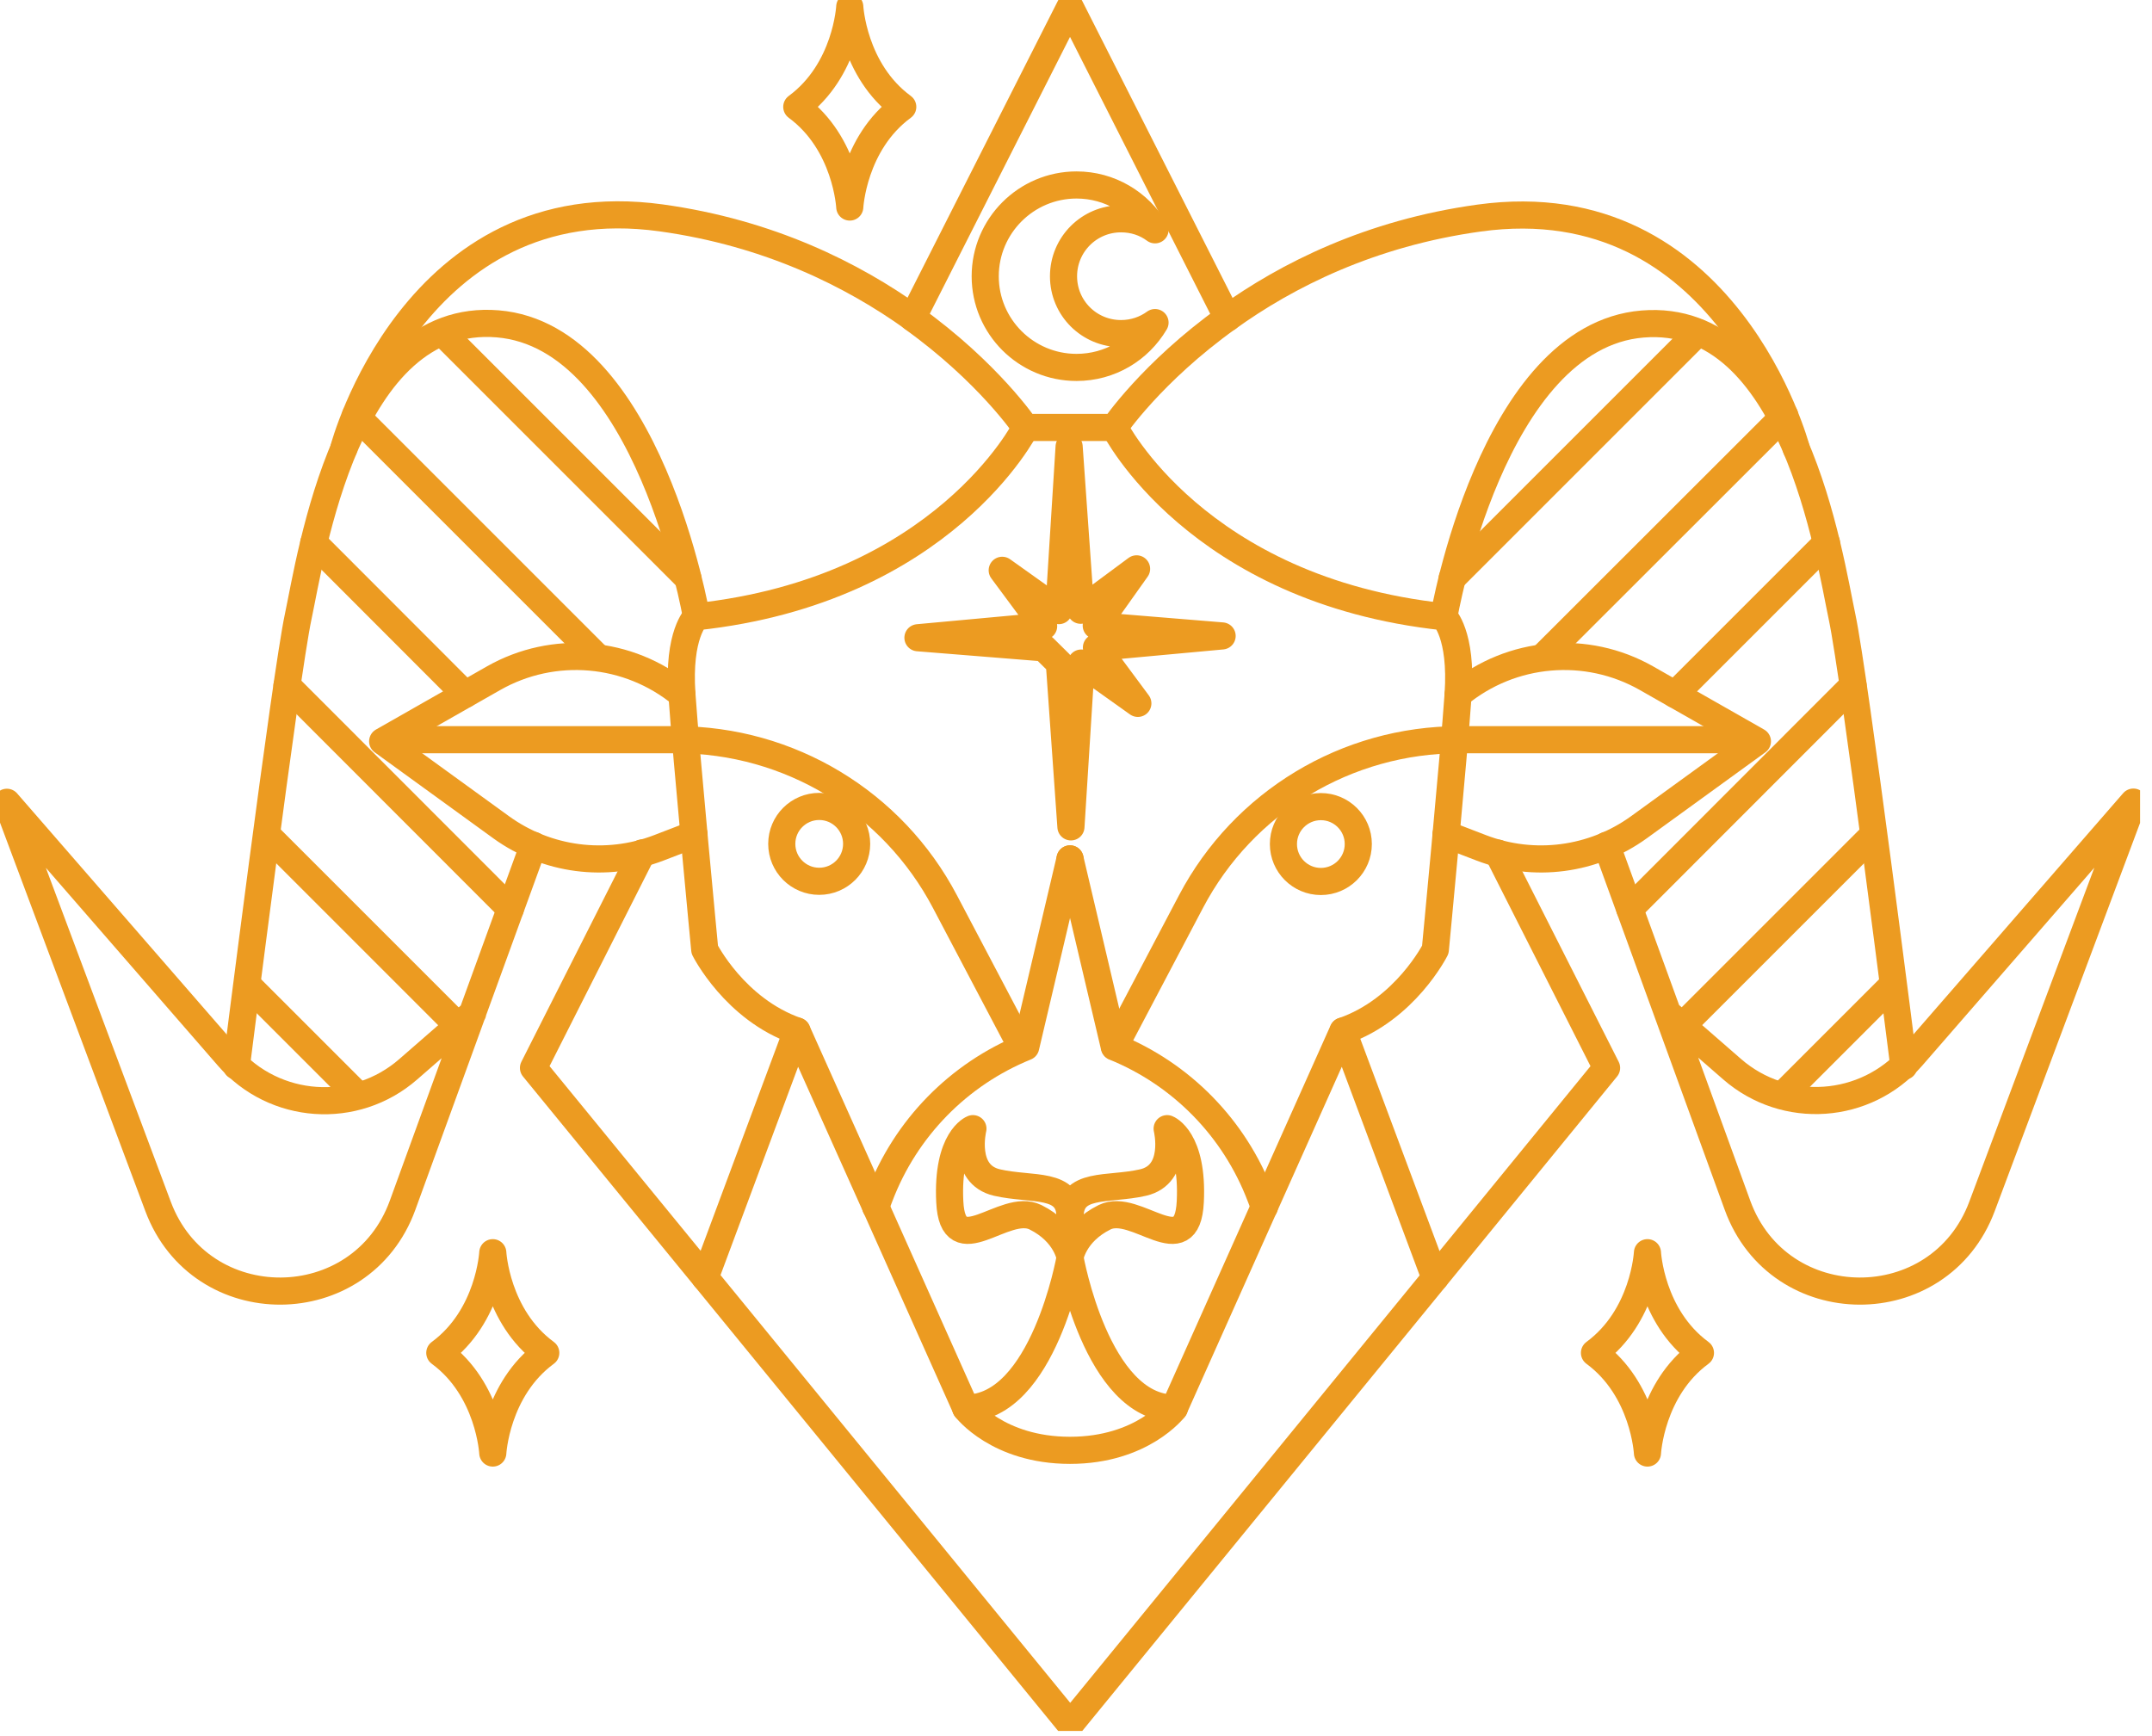 <svg width="119" height="96" viewBox="0 0 119 96" fill="none" xmlns="http://www.w3.org/2000/svg">
<g id="aries" clip-path="url(#clip0_178_46199)">
<path id="Vector" d="M44.07 57.02C40.63 55.83 38.97 52.52 38.97 52.52C38.97 52.52 37.94 41.76 37.71 38.42C37.47 35.08 38.5 34.11 38.5 34.11C52.17 32.65 56.71 23.65 56.71 23.65" stroke="#EC9B21" stroke-width="1.5" stroke-linecap="round" stroke-linejoin="round"/>
<path id="Vector_2" d="M37.71 38.41C34.76 35.98 30.61 35.62 27.29 37.51L21.16 41L27.71 45.75C30.24 47.58 33.52 48.01 36.43 46.89L38.38 46.14" stroke="#EC9B21" stroke-width="1.5" stroke-linecap="round" stroke-linejoin="round"/>
<path id="Vector_3" d="M38.51 34.1C38.51 34.1 35.86 18.6 27.52 17.91C19.18 17.22 17.19 30.82 16.49 34.1C15.79 37.38 13.07 58.96 13.07 58.96" stroke="#EC9B21" stroke-width="1.5" stroke-linecap="round" stroke-linejoin="round"/>
<path id="Vector_4" d="M19.01 24.8C19.01 24.8 22.89 10.16 36.56 12.05C42.56 12.88 47.18 15.22 50.48 17.58" stroke="#EC9B21" stroke-width="1.5" stroke-linecap="round" stroke-linejoin="round"/>
<path id="Vector_5" d="M29.5 46.75L22.26 66.66C19.97 72.95 11.09 73 8.74 66.72L0.38 44.37L12.62 58.45C15.18 61.39 19.63 61.7 22.57 59.14L26.14 56.03" stroke="#EC9B21" stroke-width="1.5" stroke-linecap="round" stroke-linejoin="round"/>
<path id="Vector_6" d="M48.42 66.75L48.65 66.15C50.08 62.4 53 59.41 56.72 57.9L59.17 47.5" stroke="#EC9B21" stroke-width="1.5" stroke-linecap="round" stroke-linejoin="round"/>
<path id="Vector_7" d="M59.17 67.32C59.17 65.33 57.08 65.85 55.13 65.4C53.18 64.95 53.8 62.42 53.8 62.42C53.8 62.42 52.35 62.97 52.52 66.46C52.69 69.95 55.53 66.46 57.26 67.32C58.99 68.18 59.18 69.57 59.18 69.57" stroke="#EC9B21" stroke-width="1.5" stroke-linecap="round" stroke-linejoin="round"/>
<path id="Vector_8" d="M45.3 48.74C46.444 48.74 47.37 47.813 47.37 46.67C47.37 45.527 46.444 44.6 45.3 44.6C44.157 44.6 43.23 45.527 43.23 46.67C43.23 47.813 44.157 48.74 45.3 48.74Z" stroke="#EC9B21" stroke-width="1.5" stroke-linecap="round" stroke-linejoin="round"/>
<g id="Group">
<path id="Vector_9" d="M13.83 54.61L19.66 60.44" stroke="#EC9B21" stroke-width="1.5" stroke-linecap="round" stroke-linejoin="round"/>
<path id="Vector_10" d="M14.94 46.35L25.35 56.76" stroke="#EC9B21" stroke-width="1.5" stroke-linecap="round" stroke-linejoin="round"/>
<path id="Vector_11" d="M15.87 37.91L28.22 50.27" stroke="#EC9B21" stroke-width="1.5" stroke-linecap="round" stroke-linejoin="round"/>
<path id="Vector_12" d="M17.35 30.02L25.72 38.4" stroke="#EC9B21" stroke-width="1.5" stroke-linecap="round" stroke-linejoin="round"/>
<path id="Vector_13" d="M19.66 22.96L33 36.3" stroke="#EC9B21" stroke-width="1.5" stroke-linecap="round" stroke-linejoin="round"/>
<path id="Vector_14" d="M24.45 18.39L38.04 31.98" stroke="#EC9B21" stroke-width="1.5" stroke-linecap="round" stroke-linejoin="round"/>
</g>
<path id="Vector_15" d="M38.99 70.66L29.5 59.06L35.51 47.17" stroke="#EC9B21" stroke-width="1.5" stroke-linecap="round" stroke-linejoin="round"/>
<path id="Vector_16" d="M61.63 23.64C61.63 23.64 66.16 32.65 79.84 34.11C79.84 34.11 80.86 35.07 80.63 38.41C80.4 41.75 79.37 52.52 79.37 52.52C79.37 52.52 77.71 55.83 74.27 57.02" stroke="#EC9B21" stroke-width="1.5" stroke-linecap="round" stroke-linejoin="round"/>
<path id="Vector_17" d="M80.63 38.41C83.58 35.98 87.73 35.62 91.05 37.51L97.18 41L90.63 45.75C88.1 47.58 84.82 48.01 81.91 46.89L79.96 46.14" stroke="#EC9B21" stroke-width="1.5" stroke-linecap="round" stroke-linejoin="round"/>
<path id="Vector_18" d="M79.84 34.11C79.84 34.11 82.49 18.61 90.83 17.92C99.17 17.23 101.16 30.83 101.86 34.11C102.56 37.39 105.28 58.97 105.28 58.97" stroke="#EC9B21" stroke-width="1.5" stroke-linecap="round" stroke-linejoin="round"/>
<path id="Vector_19" d="M67.87 17.59C71.16 15.22 75.78 12.89 81.79 12.06C95.45 10.17 99.33 24.81 99.33 24.81" stroke="#EC9B21" stroke-width="1.5" stroke-linecap="round" stroke-linejoin="round"/>
<path id="Vector_20" d="M88.84 46.75L96.08 66.66C98.37 72.95 107.25 73 109.6 66.72L117.97 44.36L105.73 58.44C103.17 61.38 98.72 61.69 95.78 59.13L92.21 56.02" stroke="#EC9B21" stroke-width="1.5" stroke-linecap="round" stroke-linejoin="round"/>
<path id="Vector_21" d="M69.92 66.75L69.69 66.15C68.26 62.4 65.34 59.41 61.62 57.9L59.17 47.5" stroke="#EC9B21" stroke-width="1.5" stroke-linecap="round" stroke-linejoin="round"/>
<path id="Vector_22" d="M59.17 69.57C59.17 69.57 57.7 77.88 53.4 77.88" stroke="#EC9B21" stroke-width="1.5" stroke-linecap="round" stroke-linejoin="round"/>
<path id="Vector_23" d="M59.17 67.32C59.17 65.33 61.26 65.85 63.21 65.4C65.16 64.95 64.54 62.42 64.54 62.42C64.54 62.42 65.99 62.97 65.82 66.46C65.65 69.95 62.81 66.46 61.08 67.32C59.35 68.18 59.16 69.57 59.16 69.57" stroke="#EC9B21" stroke-width="1.5" stroke-linecap="round" stroke-linejoin="round"/>
<path id="Vector_24" d="M73.04 48.75C74.183 48.75 75.11 47.823 75.11 46.68C75.11 45.537 74.183 44.61 73.04 44.61C71.897 44.61 70.97 45.537 70.97 46.68C70.97 47.823 71.897 48.75 73.04 48.75Z" stroke="#EC9B21" stroke-width="1.5" stroke-linecap="round" stroke-linejoin="round"/>
<g id="Group_2">
<path id="Vector_25" d="M104.519 54.61L98.689 60.44" stroke="#EC9B21" stroke-width="1.5" stroke-linecap="round" stroke-linejoin="round"/>
<path id="Vector_26" d="M103.41 46.35L93 56.76" stroke="#EC9B21" stroke-width="1.5" stroke-linecap="round" stroke-linejoin="round"/>
<path id="Vector_27" d="M102.47 37.91L90.12 50.27" stroke="#EC9B21" stroke-width="1.5" stroke-linecap="round" stroke-linejoin="round"/>
<path id="Vector_28" d="M101 30.02L92.62 38.4" stroke="#EC9B21" stroke-width="1.5" stroke-linecap="round" stroke-linejoin="round"/>
<path id="Vector_29" d="M98.69 22.97L85.35 36.3" stroke="#EC9B21" stroke-width="1.5" stroke-linecap="round" stroke-linejoin="round"/>
<path id="Vector_30" d="M93.89 18.39L80.3 31.98" stroke="#EC9B21" stroke-width="1.5" stroke-linecap="round" stroke-linejoin="round"/>
</g>
<path id="Vector_31" d="M58.55 33.77L55.42 31.54L57.71 34.63L50.76 35.27L57.72 35.83L58.58 36.68L59.22 45.73L59.79 36.67L62.92 38.9L60.63 35.81L67.58 35.17L60.62 34.6L62.85 31.46L59.76 33.75L59.12 24.7L58.55 33.77Z" stroke="#EC9B21" stroke-width="1.5" stroke-linecap="round" stroke-linejoin="round"/>
<path id="Vector_32" d="M67.87 17.59C63.67 20.6 61.62 23.64 61.62 23.64H56.71C56.71 23.64 54.67 20.6 50.46 17.58L59.17 0.38L67.88 17.59H67.87Z" stroke="#EC9B21" stroke-width="1.5" stroke-linecap="round" stroke-linejoin="round"/>
<path id="Vector_33" d="M82.83 47.18L88.84 59.06L79.36 70.67" stroke="#EC9B21" stroke-width="1.5" stroke-linecap="round" stroke-linejoin="round"/>
<path id="Vector_34" d="M79.36 70.67L59.18 95.36L38.99 70.66L44.07 57.02L48.43 66.75L53.41 77.89C53.41 77.89 55.16 80.21 59.17 80.21C63.17 80.21 64.93 77.89 64.93 77.89L69.91 66.75L74.26 57.02L79.35 70.66L79.36 70.67Z" stroke="#EC9B21" stroke-width="1.5" stroke-linecap="round" stroke-linejoin="round"/>
<path id="Vector_35" d="M61.99 18.45C62.7 18.45 63.35 18.22 63.87 17.84C62.99 19.33 61.38 20.32 59.531 20.32C56.74 20.32 54.48 18.06 54.48 15.28C54.48 12.5 56.74 10.23 59.531 10.23C61.37 10.23 62.99 11.22 63.87 12.71C63.35 12.32 62.7 12.1 61.99 12.1C60.23 12.1 58.81 13.52 58.81 15.28C58.81 17.04 60.23 18.45 61.99 18.45Z" stroke="#EC9B21" stroke-width="1.5" stroke-linecap="round" stroke-linejoin="round"/>
<path id="Vector_36" d="M96.63 40.91H80.69C74.47 40.91 68.76 44.35 65.86 49.86L61.63 57.89" stroke="#EC9B21" stroke-width="1.5" stroke-linecap="round" stroke-linejoin="round"/>
<path id="Vector_37" d="M59.17 69.57C59.17 69.57 60.64 77.88 64.94 77.88" stroke="#EC9B21" stroke-width="1.5" stroke-linecap="round" stroke-linejoin="round"/>
<path id="Vector_38" d="M49.92 5.91C47.17 7.93 46.99 11.45 46.99 11.45C46.99 11.45 46.81 7.93 44.06 5.91C46.81 3.89 46.99 0.37 46.99 0.37C46.99 0.37 47.17 3.89 49.92 5.91Z" stroke="#EC9B21" stroke-width="1.5" stroke-linecap="round" stroke-linejoin="round"/>
<path id="Vector_39" d="M30.18 74.82C27.43 76.84 27.25 80.36 27.25 80.36C27.25 80.36 27.07 76.84 24.32 74.82C27.07 72.8 27.25 69.28 27.25 69.28C27.25 69.28 27.43 72.8 30.18 74.82Z" stroke="#EC9B21" stroke-width="1.5" stroke-linecap="round" stroke-linejoin="round"/>
<path id="Vector_40" d="M94.03 74.82C91.28 76.84 91.1 80.36 91.1 80.36C91.1 80.36 90.92 76.84 88.17 74.82C90.92 72.8 91.1 69.28 91.1 69.28C91.1 69.28 91.28 72.8 94.03 74.82Z" stroke="#EC9B21" stroke-width="1.5" stroke-linecap="round" stroke-linejoin="round"/>
<path id="Vector_41" d="M21.48 40.91H37.42C43.641 40.91 49.35 44.35 52.251 49.86L56.48 57.89" stroke="#EC9B21" stroke-width="1.5" stroke-linecap="round" stroke-linejoin="round"/>
</g>
<defs>
<clipPath id="clip0_178_46199">
<rect width="118.34" height="95.73" fill="white"/>
</clipPath>
</defs>
</svg>
